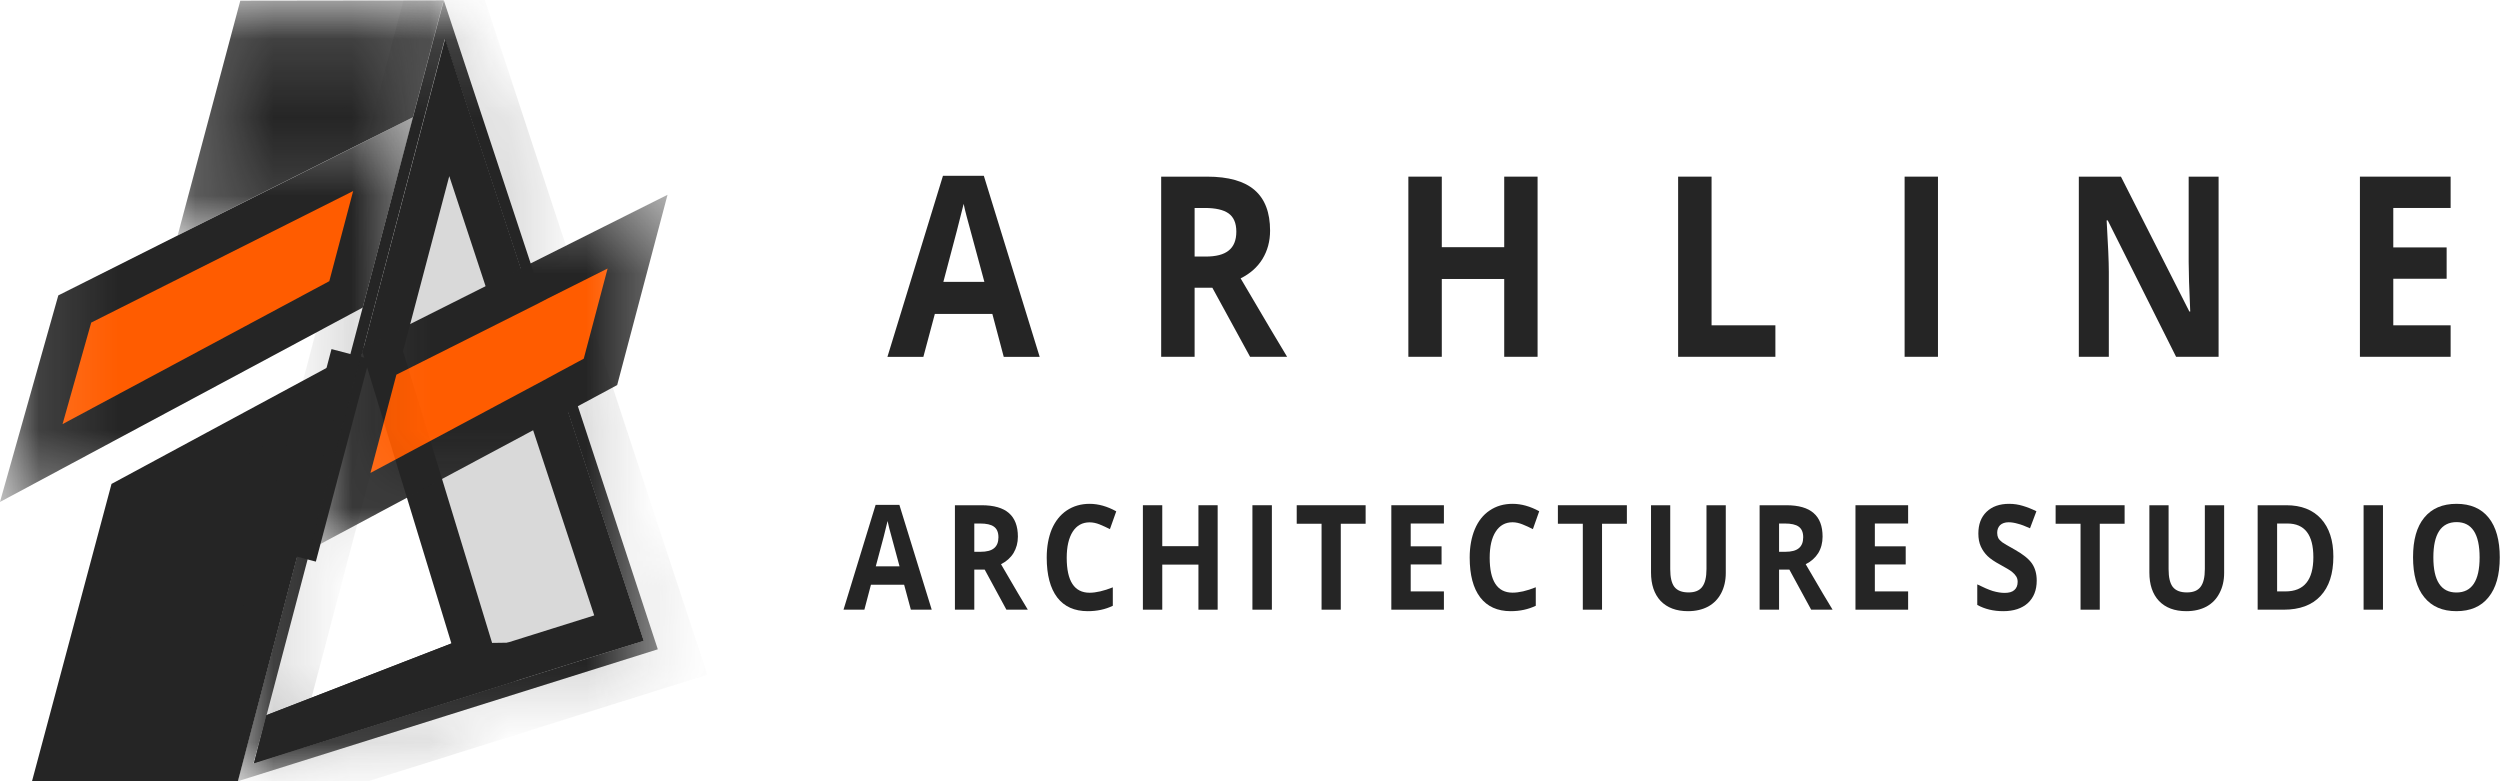 <?xml version="1.0" encoding="UTF-8"?> <svg xmlns="http://www.w3.org/2000/svg" width="32" height="10" viewBox="0 0 32 10" fill="none"> <mask id="mask0_238_497" style="mask-type:luminance" maskUnits="userSpaceOnUse" x="2" y="0" width="7" height="10"> <path d="M3.242 0.25H8.178V9.75H3.242V0.25Z" fill="white" stroke="white" stroke-width="0.5"></path> </mask> <g mask="url(#mask0_238_497)"> <mask id="path-2-inside-1_238_497" fill="white"> <path d="M7.397 5.201L6.793 3.373L5.681 0.005L4.485 4.532L3.801 7.125L3.043 10L8.42 8.311L7.397 5.201ZM3.412 9.154L3.971 7.033L4.64 4.505L4.655 4.447L5.693 0.501L6.665 3.441L7.269 5.273L8.239 8.202L3.245 9.769L3.412 9.154Z"></path> </mask> <path d="M7.397 5.201L6.793 3.373L5.681 0.005L4.485 4.532L3.801 7.125L3.043 10L8.42 8.311L7.397 5.201ZM3.412 9.154L3.971 7.033L4.64 4.505L4.655 4.447L5.693 0.501L6.665 3.441L7.269 5.273L8.239 8.202L3.245 9.769L3.412 9.154Z" fill="#252525"></path> <path d="M7.397 5.201L7.872 5.045L7.872 5.045L7.397 5.201ZM6.793 3.373L7.268 3.216L7.268 3.216L6.793 3.373ZM5.681 0.005L6.156 -0.152L5.628 -1.751L5.198 -0.123L5.681 0.005ZM4.485 4.532L4.002 4.404L4.002 4.404L4.485 4.532ZM3.801 7.125L3.318 6.997L3.318 6.997L3.801 7.125ZM3.043 10L2.559 9.872L2.328 10.748L3.193 10.477L3.043 10ZM8.42 8.311L8.57 8.788L9.054 8.636L8.895 8.155L8.42 8.311ZM3.412 9.154L3.895 9.285L3.895 9.281L3.412 9.154ZM3.971 7.033L3.488 6.905L3.487 6.906L3.971 7.033ZM4.64 4.505L5.123 4.632L5.124 4.631L4.64 4.505ZM4.655 4.447L4.172 4.32L4.171 4.32L4.655 4.447ZM5.693 0.501L6.168 0.344L5.638 -1.256L5.209 0.374L5.693 0.501ZM6.665 3.441L7.14 3.284L7.14 3.284L6.665 3.441ZM7.269 5.273L6.794 5.429L6.794 5.43L7.269 5.273ZM8.239 8.202L8.388 8.679L8.873 8.527L8.713 8.045L8.239 8.202ZM3.245 9.769L2.763 9.638L2.524 10.519L3.395 10.246L3.245 9.769ZM7.872 5.045L7.268 3.216L6.318 3.53L6.922 5.358L7.872 5.045ZM7.268 3.216L6.156 -0.152L5.206 0.162L6.318 3.53L7.268 3.216ZM5.198 -0.123L4.002 4.404L4.969 4.659L6.164 0.133L5.198 -0.123ZM4.002 4.404L3.318 6.997L4.285 7.252L4.969 4.659L4.002 4.404ZM3.318 6.997L2.559 9.872L3.526 10.127L4.285 7.252L3.318 6.997ZM3.193 10.477L8.57 8.788L8.27 7.834L2.893 9.523L3.193 10.477ZM8.895 8.155L7.872 5.045L6.922 5.358L7.945 8.467L8.895 8.155ZM3.895 9.281L4.454 7.161L3.487 6.906L2.928 9.026L3.895 9.281ZM4.454 7.161L5.123 4.632L4.157 4.377L3.488 6.905L4.454 7.161ZM5.124 4.631L5.139 4.573L4.171 4.32L4.156 4.378L5.124 4.631ZM5.139 4.574L6.176 0.628L5.209 0.374L4.172 4.32L5.139 4.574ZM5.218 0.658L6.191 3.598L7.14 3.284L6.168 0.344L5.218 0.658ZM6.19 3.598L6.794 5.429L7.744 5.116L7.14 3.284L6.19 3.598ZM6.794 5.43L7.764 8.359L8.713 8.045L7.744 5.116L6.794 5.43ZM8.089 7.725L3.096 9.292L3.395 10.246L8.388 8.679L8.089 7.725ZM3.728 9.9L3.895 9.285L2.929 9.023L2.763 9.638L3.728 9.9Z" fill="#252525" mask="url(#path-2-inside-1_238_497)"></path> </g> <path d="M5.868 8.469L6.085 8.385L6.017 8.163L4.899 4.5L5.724 1.376L7.923 8.04L3.606 9.395L3.62 9.341L5.868 8.469Z" fill="#D9D9D9" stroke="#252525" stroke-width="0.5"></path> <path d="M6.534 8.476L3.606 9.395L3.62 9.341L5.826 8.486L6.534 8.476Z" fill="#252525" stroke="#252525" stroke-width="0.5"></path> <mask id="mask1_238_497" style="mask-type:luminance" maskUnits="userSpaceOnUse" x="2" y="0" width="4" height="4"> <path d="M2.523 0.25H5.495V2.78H2.523V0.25Z" fill="white" stroke="white" stroke-width="0.5"></path> </mask> <g mask="url(#mask1_238_497)"> <path d="M5.354 0.255L5.072 1.328L2.659 2.54L3.268 0.258L5.354 0.255Z" fill="#252525" stroke="#252525" stroke-width="0.5"></path> </g> <path d="M4.485 4.532L3.801 7.125" stroke="#252525" stroke-width="0.5"></path> <mask id="mask2_238_497" style="mask-type:luminance" maskUnits="userSpaceOnUse" x="3" y="2" width="6" height="6"> <path d="M4.16 2.68H8.297V6.827H4.16V2.68Z" fill="white" stroke="white" stroke-width="0.5"></path> </mask> <g mask="url(#mask2_238_497)"> <path d="M8.161 2.965L7.686 4.76L7.275 4.981L7.275 4.981L7.274 4.982L7.15 5.049L7.149 5.05L4.353 6.545L4.861 4.623L6.777 3.661L6.777 3.661L6.78 3.659L6.904 3.595L8.161 2.965Z" fill="#FF5C00" stroke="#252525" stroke-width="0.5"></path> </g> <mask id="mask3_238_497" style="mask-type:luminance" maskUnits="userSpaceOnUse" x="0" y="1" width="6" height="6"> <path d="M0.25 1.706H5.102V6.227H0.25V1.706Z" fill="white" stroke="white" stroke-width="0.5"></path> </mask> <g mask="url(#mask3_238_497)"> <path d="M4.904 1.973L4.429 3.768L0.4 5.927L0.957 3.955L4.904 1.973Z" fill="#FF5C00" stroke="#252525" stroke-width="0.5"></path> </g> <path d="M1.641 6.363L4.096 5.039L2.853 9.747H0.736L1.641 6.363Z" fill="#252525" stroke="#252525" stroke-width="0.5"></path> <path d="M12.848 4.568L12.702 4.018H11.966L11.819 4.568H11.359L12.07 2.25H12.593L13.308 4.568H12.848ZM12.6 3.608C12.465 3.111 12.389 2.83 12.372 2.766C12.355 2.701 12.342 2.648 12.335 2.609C12.303 2.744 12.217 3.077 12.075 3.608H12.6Z" fill="#252525"></path> <path d="M15.291 3.284H15.43C15.565 3.284 15.663 3.259 15.727 3.207C15.792 3.156 15.825 3.075 15.825 2.965C15.825 2.855 15.791 2.778 15.725 2.731C15.66 2.685 15.558 2.662 15.421 2.662H15.291V3.284ZM15.291 3.683V4.567H14.863V2.261H15.451C15.725 2.261 15.928 2.319 16.059 2.433C16.191 2.547 16.257 2.72 16.257 2.952C16.257 3.089 16.224 3.209 16.159 3.316C16.094 3.421 16.001 3.503 15.88 3.563C16.184 4.08 16.382 4.415 16.475 4.567H16.001L15.518 3.683H15.291Z" fill="#252525"></path> <path d="M19.681 4.567H19.254V3.571H18.455V4.567H18.027V2.261H18.455V3.164H19.254V2.261H19.681V4.567Z" fill="#252525"></path> <path d="M21.48 4.567V2.261H21.908V4.164H22.725V4.567H21.48Z" fill="#252525"></path> <path d="M24.379 4.567V2.261H24.806V4.567H24.379Z" fill="#252525"></path> <path d="M28.398 4.567H27.854L26.979 2.821H26.965C26.983 3.13 26.993 3.35 26.993 3.481V4.567H26.609V2.261H27.148L28.024 3.988H28.035C28.021 3.689 28.015 3.477 28.015 3.353V2.261H28.398V4.567Z" fill="#252525"></path> <path d="M31.368 4.567H30.207V2.261H31.368V2.662H30.634V3.167H31.317V3.568H30.634V4.164H31.368V4.567Z" fill="#252525"></path> <path d="M11.659 7.804L11.573 7.485H11.148L11.064 7.804H10.797L11.208 6.462H11.512L11.926 7.804H11.659ZM11.514 7.249C11.437 6.96 11.393 6.797 11.382 6.76C11.373 6.722 11.366 6.692 11.361 6.669C11.344 6.748 11.294 6.94 11.21 7.249H11.514Z" fill="#252525"></path> <path d="M12.471 7.063H12.55C12.629 7.063 12.687 7.048 12.724 7.017C12.761 6.987 12.78 6.94 12.78 6.877C12.78 6.813 12.76 6.768 12.722 6.741C12.685 6.714 12.626 6.701 12.546 6.701H12.471V7.063ZM12.471 7.291V7.804H12.223V6.467H12.564C12.722 6.467 12.839 6.501 12.915 6.568C12.99 6.634 13.029 6.734 13.029 6.869C13.029 6.947 13.01 7.017 12.973 7.079C12.936 7.139 12.882 7.187 12.813 7.222C12.987 7.522 13.102 7.716 13.156 7.804H12.882L12.604 7.291H12.471Z" fill="#252525"></path> <path d="M13.947 6.686C13.854 6.686 13.782 6.726 13.731 6.805C13.68 6.885 13.654 6.997 13.654 7.14C13.654 7.438 13.752 7.587 13.947 7.587C14.028 7.587 14.128 7.564 14.244 7.518V7.754C14.147 7.801 14.041 7.823 13.923 7.823C13.753 7.823 13.623 7.765 13.533 7.648C13.443 7.53 13.398 7.359 13.398 7.138C13.398 6.999 13.42 6.878 13.463 6.773C13.508 6.669 13.572 6.589 13.654 6.534C13.738 6.478 13.835 6.449 13.947 6.449C14.059 6.449 14.173 6.481 14.288 6.545L14.207 6.773C14.163 6.751 14.119 6.73 14.074 6.712C14.031 6.695 13.988 6.686 13.947 6.686Z" fill="#252525"></path> <path d="M15.586 7.804H15.34V7.227H14.877V7.804H14.629V6.467H14.877V6.991H15.34V6.467H15.586V7.804Z" fill="#252525"></path> <path d="M16.031 7.804V6.467H16.28V7.804H16.031Z" fill="#252525"></path> <path d="M17.162 7.804H16.916V6.704H16.598V6.467H17.48V6.704H17.162V7.804Z" fill="#252525"></path> <path d="M18.482 7.804H17.809V6.467H18.482V6.701H18.057V6.993H18.452V7.225H18.057V7.57H18.482V7.804Z" fill="#252525"></path> <path d="M19.361 6.685C19.268 6.685 19.196 6.725 19.145 6.805C19.093 6.885 19.068 6.996 19.068 7.14C19.068 7.437 19.166 7.586 19.361 7.586C19.442 7.586 19.542 7.564 19.658 7.517V7.754C19.561 7.8 19.455 7.823 19.337 7.823C19.167 7.823 19.037 7.764 18.947 7.647C18.857 7.529 18.812 7.359 18.812 7.137C18.812 6.999 18.834 6.878 18.878 6.773C18.922 6.669 18.985 6.589 19.068 6.534C19.152 6.477 19.249 6.449 19.361 6.449C19.473 6.449 19.587 6.481 19.702 6.544L19.621 6.773C19.577 6.75 19.533 6.73 19.488 6.712C19.445 6.695 19.402 6.685 19.361 6.685Z" fill="#252525"></path> <path d="M20.506 7.804H20.26V6.704H19.941V6.467H20.824V6.704H20.506V7.804Z" fill="#252525"></path> <path d="M22.09 6.467V7.334C22.09 7.431 22.07 7.517 22.032 7.591C21.993 7.666 21.937 7.724 21.864 7.764C21.791 7.803 21.705 7.823 21.607 7.823C21.456 7.823 21.34 7.779 21.256 7.692C21.174 7.604 21.133 7.482 21.133 7.328V6.467H21.379V7.286C21.379 7.389 21.396 7.464 21.432 7.512C21.47 7.56 21.53 7.583 21.614 7.583C21.694 7.583 21.752 7.56 21.788 7.512C21.825 7.464 21.843 7.388 21.843 7.283V6.467H22.09Z" fill="#252525"></path> <path d="M22.772 7.063H22.851C22.93 7.063 22.988 7.048 23.025 7.017C23.062 6.987 23.081 6.94 23.081 6.877C23.081 6.813 23.061 6.768 23.023 6.741C22.986 6.714 22.926 6.701 22.846 6.701H22.772V7.063ZM22.772 7.291V7.804H22.523V6.467H22.865C23.023 6.467 23.14 6.501 23.215 6.568C23.291 6.634 23.329 6.734 23.329 6.869C23.329 6.947 23.311 7.017 23.274 7.079C23.236 7.139 23.183 7.187 23.113 7.222C23.288 7.522 23.402 7.716 23.457 7.804H23.183L22.904 7.291H22.772Z" fill="#252525"></path> <path d="M24.424 7.804H23.75V6.467H24.424V6.701H23.998V6.993H24.393V7.225H23.998V7.57H24.424V7.804Z" fill="#252525"></path> <path d="M26.07 7.432C26.07 7.553 26.032 7.649 25.957 7.719C25.881 7.788 25.775 7.823 25.641 7.823C25.515 7.823 25.404 7.796 25.309 7.743V7.48C25.388 7.519 25.454 7.548 25.508 7.565C25.564 7.581 25.614 7.589 25.659 7.589C25.713 7.589 25.755 7.578 25.782 7.554C25.811 7.53 25.826 7.494 25.826 7.448C25.826 7.421 25.82 7.399 25.808 7.379C25.795 7.358 25.777 7.338 25.752 7.318C25.727 7.298 25.677 7.269 25.601 7.227C25.53 7.189 25.476 7.152 25.441 7.118C25.405 7.083 25.377 7.043 25.355 6.996C25.333 6.948 25.323 6.893 25.323 6.829C25.323 6.712 25.357 6.62 25.427 6.552C25.498 6.483 25.595 6.449 25.717 6.449C25.779 6.449 25.837 6.458 25.892 6.475C25.947 6.491 26.005 6.514 26.066 6.544L25.984 6.762C25.922 6.734 25.871 6.714 25.829 6.704C25.788 6.692 25.749 6.685 25.71 6.685C25.664 6.685 25.627 6.698 25.601 6.722C25.576 6.748 25.564 6.78 25.564 6.821C25.564 6.846 25.569 6.868 25.578 6.887C25.588 6.905 25.605 6.923 25.627 6.94C25.65 6.956 25.702 6.988 25.785 7.033C25.894 7.094 25.969 7.154 26.01 7.214C26.05 7.273 26.07 7.346 26.07 7.432Z" fill="#252525"></path> <path d="M26.877 7.804H26.631V6.704H26.312V6.467H27.195V6.704H26.877V7.804Z" fill="#252525"></path> <path d="M28.469 6.467V7.334C28.469 7.431 28.449 7.517 28.41 7.591C28.372 7.666 28.316 7.724 28.243 7.764C28.17 7.803 28.084 7.823 27.985 7.823C27.835 7.823 27.718 7.779 27.635 7.692C27.552 7.604 27.512 7.482 27.512 7.328V6.467H27.758V7.286C27.758 7.389 27.775 7.464 27.811 7.512C27.849 7.56 27.909 7.583 27.992 7.583C28.073 7.583 28.131 7.56 28.167 7.512C28.204 7.464 28.222 7.388 28.222 7.283V6.467H28.469Z" fill="#252525"></path> <path d="M29.867 7.124C29.867 7.344 29.812 7.512 29.702 7.629C29.593 7.746 29.436 7.804 29.231 7.804H28.898V6.467H29.265C29.456 6.467 29.603 6.525 29.709 6.64C29.814 6.756 29.867 6.916 29.867 7.124ZM29.611 7.132C29.611 6.845 29.5 6.701 29.279 6.701H29.147V7.57H29.254C29.492 7.57 29.611 7.424 29.611 7.132Z" fill="#252525"></path> <path d="M30.254 7.804V6.467H30.502V7.804H30.254Z" fill="#252525"></path> <path d="M31.997 7.135C31.997 7.357 31.949 7.527 31.853 7.645C31.758 7.764 31.621 7.823 31.442 7.823C31.264 7.823 31.127 7.764 31.031 7.645C30.934 7.527 30.887 7.355 30.887 7.132C30.887 6.911 30.934 6.742 31.031 6.625C31.127 6.508 31.264 6.449 31.444 6.449C31.623 6.449 31.761 6.509 31.855 6.627C31.949 6.744 31.997 6.914 31.997 7.135ZM31.147 7.135C31.147 7.284 31.171 7.397 31.221 7.472C31.27 7.547 31.344 7.584 31.442 7.584C31.64 7.584 31.739 7.434 31.739 7.135C31.739 6.834 31.64 6.683 31.444 6.683C31.345 6.683 31.27 6.722 31.221 6.797C31.171 6.874 31.147 6.986 31.147 7.135Z" fill="#252525"></path> </svg> 